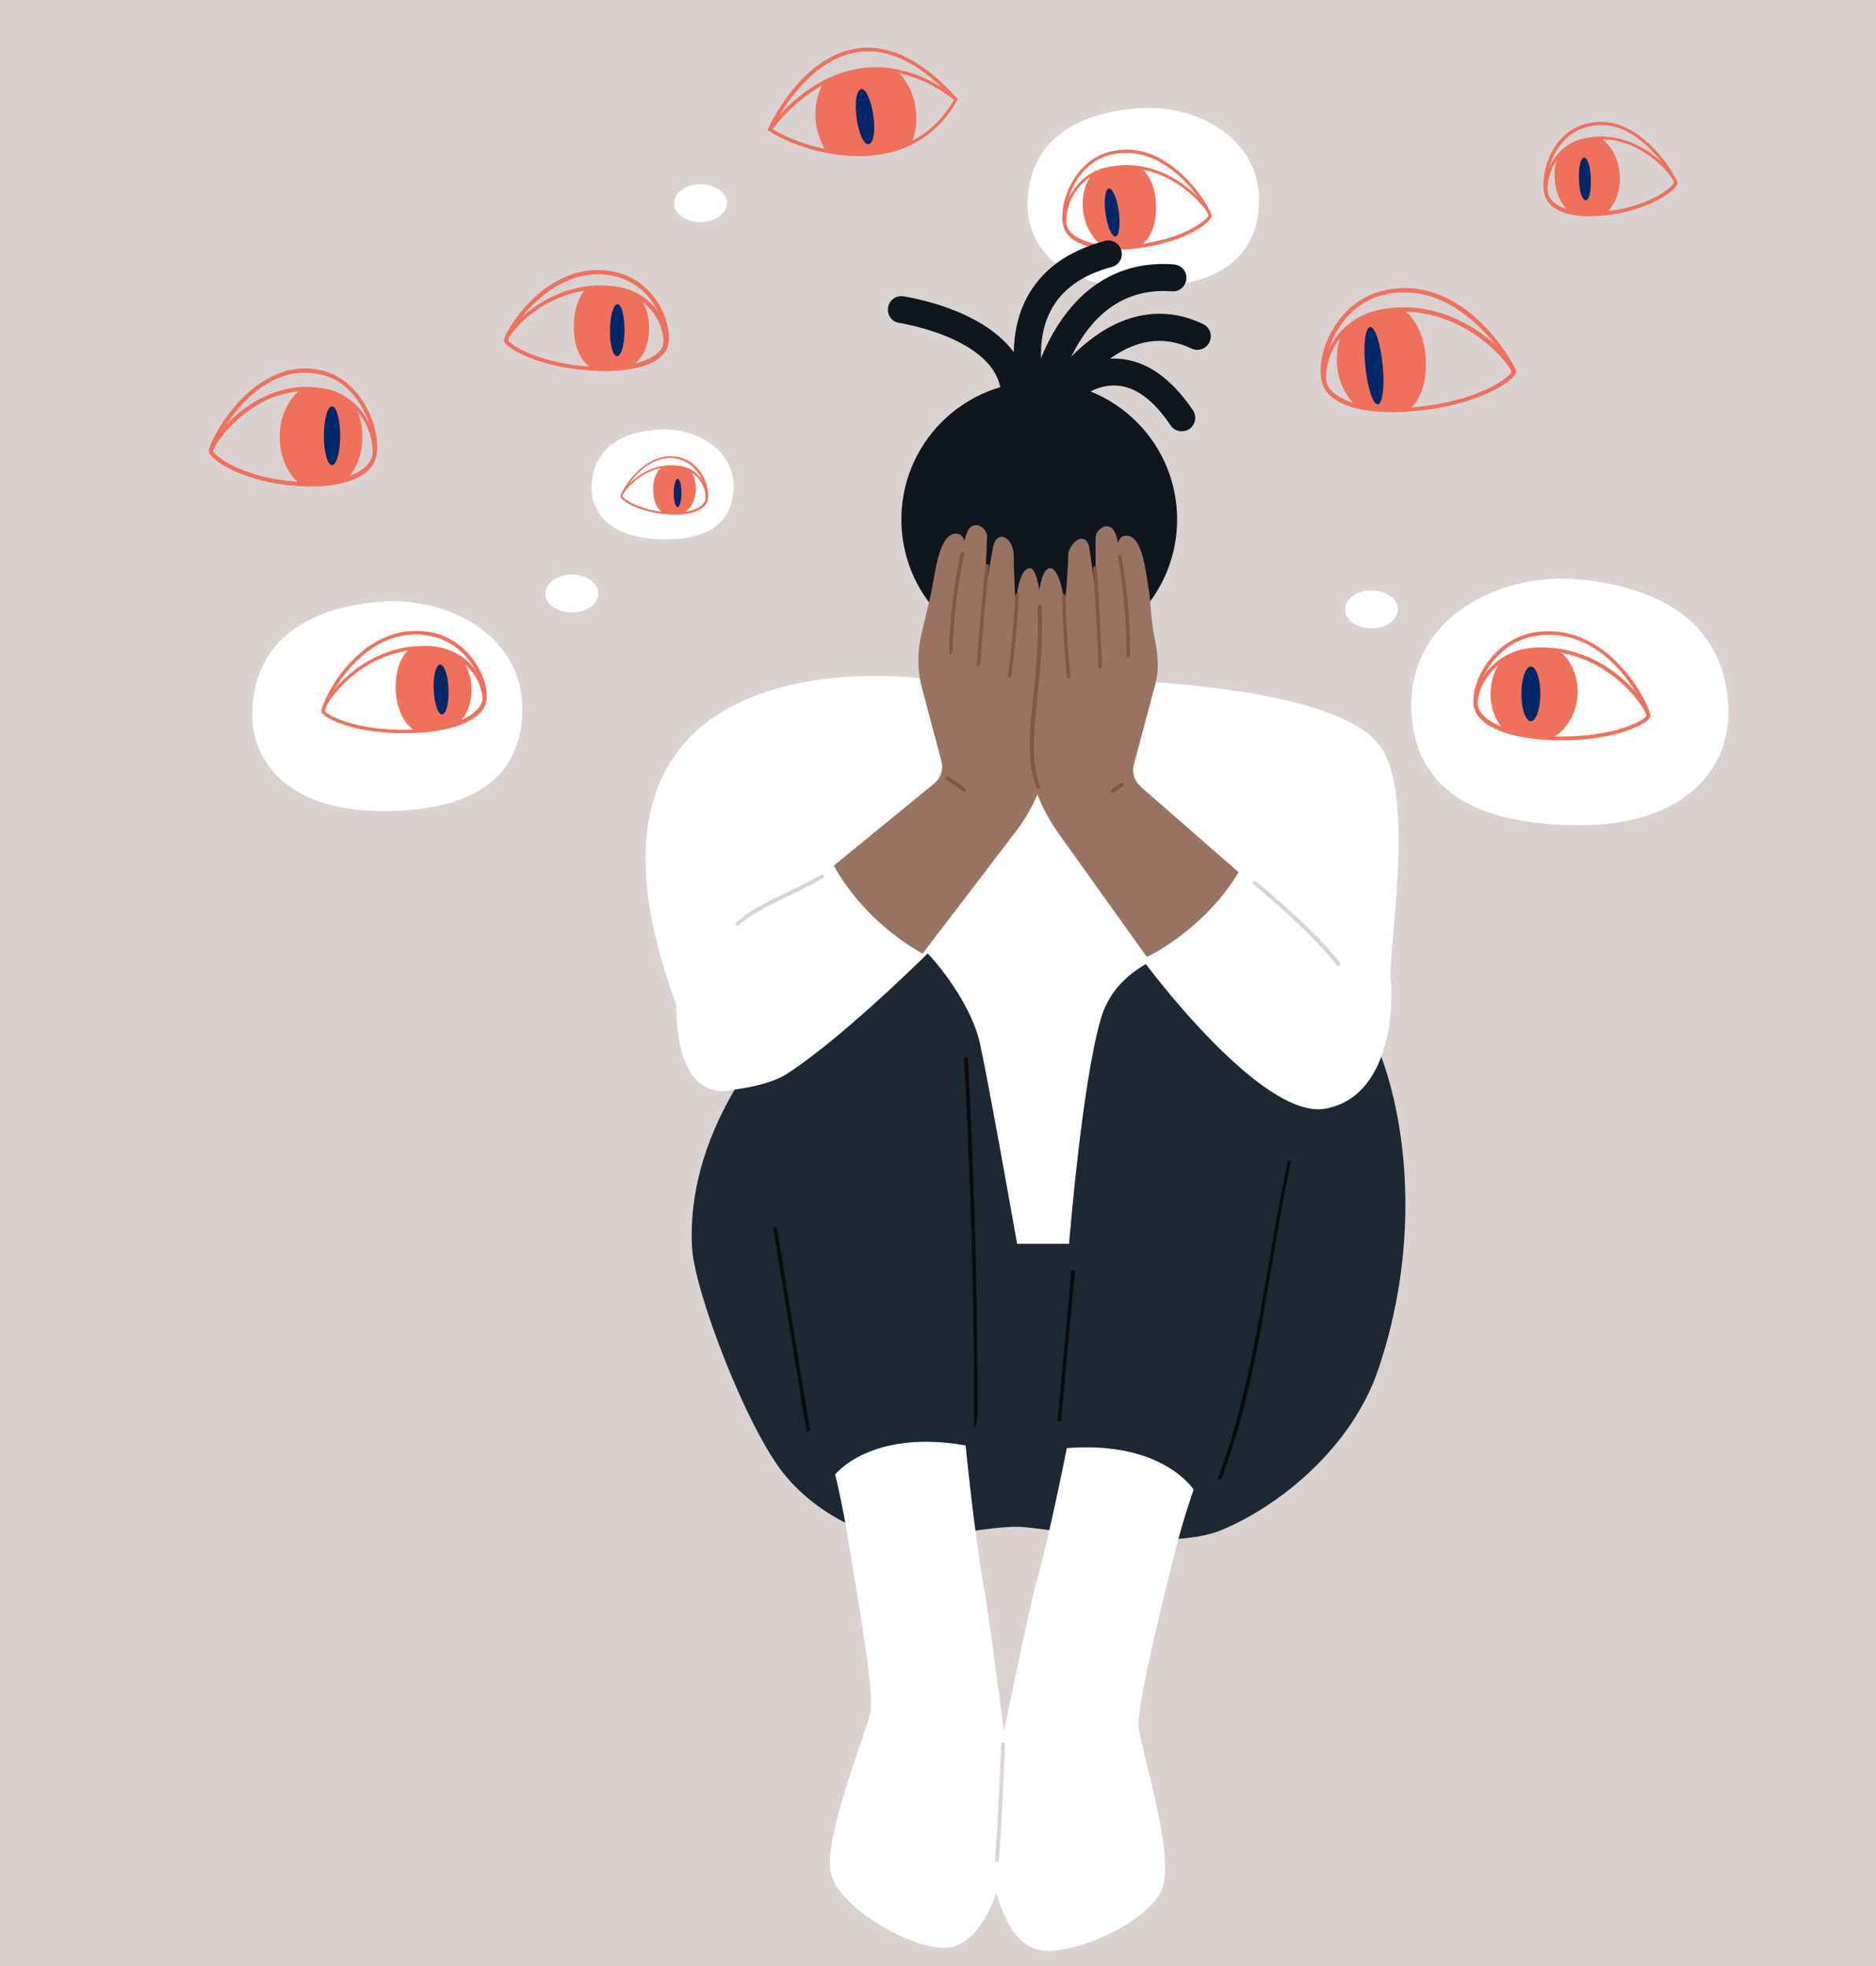 <?xml version="1.0" encoding="UTF-8"?>
<svg id="Laag_1" xmlns="http://www.w3.org/2000/svg" version="1.1" viewBox="0 0 830 870">
  <!-- Generator: Adobe Illustrator 29.2.1, SVG Export Plug-In . SVG Version: 2.1.0 Build 116)  -->
  <defs>
    <style>
      .st0 {
        fill: #ef715c;
      }

      .st1 {
        fill: #997361;
      }

      .st2 {
        fill: #b08873;
      }

      .st3 {
        fill: #012869;
      }

      .st4 {
        fill: #82574a;
      }

      .st5 {
        fill: #fff;
      }

      .st6 {
        fill: #dad1d1;
      }

      .st7 {
        fill: #10161e;
      }

      .st8 {
        fill: #090c0f;
      }

      .st9 {
        fill: #1e2833;
      }

      .st10 {
        fill: #dbd2d2;
      }
    </style>
  </defs>
  <path class="st6" d="M0,0h830v870H0V0Z"/>
  <g>
    <path class="st5" d="M261.8,214c-1,11.9,7.4,23.3,28,24.5s33.5-5.2,34.7-21.4c1.3-17.9-16.3-27.5-31.4-27.1-18.6.6-30.1,8.6-31.3,24h0Z"/>
    <path class="st5" d="M454.6,89c-.7,19.4,13.7,37.5,47.4,38.1,33.6.6,54.2-10.7,55-37.3.9-29.2-28.4-43.8-53-41.9-30.4,2.1-48.4,16-49.4,41.1Z"/>
    <path class="st5" d="M764.7,314c.6,26.6-19.7,51.1-65.9,51.1s-74-16-74.4-52.6c-.4-40,40-59.2,73.7-56.2,41.5,3.8,65.8,23.3,66.6,57.7h0Z"/>
    <path class="st5" d="M111.6,314.3c-.9,22.7,16,43.8,55.3,44.5,39.3.7,63.3-12.6,64.2-43.6,1-34.2-33.3-51.1-61.9-49-35.3,2.5-56.4,18.8-57.6,48.1h0Z"/>
    <ellipse class="st5" cx="309.9" cy="89.9" rx="11.7" ry="8.4"/>
    <ellipse class="st5" cx="253" cy="262.6" rx="11.7" ry="8.4"/>
    <ellipse class="st5" cx="522.9" cy="89.9" rx="11.7" ry="8.4"/>
    <ellipse class="st5" cx="606.8" cy="269.6" rx="11.7" ry="8.4"/>
  </g>
  <path class="st0" d="M654.6,317.1c-1.8-2.1-2.5-4.3-2.4-6.7.9-10.8,10.8-22.6,25.7-23.8,20.9-1.6,35.6,9.3,42.4,16,5.8,5.7,9.9,12,9.7,14,0,.6-.4,1-1,1.8-3.1,2.8-18.1,10.3-45.7,8.7-2.1-.1-4.3-.3-6.6-.7-8.8-1.2-17.8-4.3-22.1-9.3h0ZM678,288.3c-14,1-23.5,12.3-24.2,22.3,0,1.9.4,3.7,2.1,5.5,5.1,5.8,17.5,9.1,27.5,9.6,29.7,1.8,44.7-7.3,45.1-9,0-1-3-6.7-9.3-12.8-5.2-5.1-15.2-12.9-29.2-15.2-3.8-.6-7.6-.7-12-.4h0Z"/>
  <path class="st0" d="M652,312.1c-.7-5.5,1.6-13.1,6.4-19.4,5.4-7.2,12.8-11.8,21.1-13,12.1-1.8,23.8,2.2,33.9,11.4,10.9,10,16.9,23.3,16.7,25.7,0,.6-.4,1-1,1.8-3.1,2.8-18.1,10.3-45.7,8.7-2.7-.1-5.4-.4-8.1-.9-11.6-1.8-22.1-6.3-23.3-14.3h0ZM679.8,281.3c-7.8,1-14.9,5.5-20,12.3-4.5,6-6.9,13.1-6.1,18.4,1.3,9,16.9,13,29.7,13.7,29.7,1.8,44.7-7.3,45.1-9,0-1.5-5.4-14.5-16.1-24.5-6.7-6.1-13.9-9.7-21.4-10.9-3.7-.6-7.5-.6-11.2,0Z"/>
  <path class="st0" d="M659.5,305.5c-.4,6.7,1.8,12.8,5.5,17,5.5,2.2,12.3,3.6,18.8,3.9,1,0,1.9.1,3,.1,6.1-3.4,10.6-10.5,11.2-19,.4-8.2-2.8-15.5-8.4-19.7-3.7-.6-7.8-.7-12-.3-5.5.4-10.3,2.7-14.2,5.7-2.1,3.5-3.6,7.6-3.9,12.3h0Z"/>
  <path class="st3" d="M673.1,307c0,6.7,1.9,12.1,4.2,12.1s4.2-5.4,4.2-12.1-1.9-12.1-4.2-12.1-4.2,5.4-4.2,12.1Z"/>
  <path class="st0" d="M178.1,324.3c-20.8,0-32.3-5.8-34.8-8.1-.7-.6-1-1.2-1-1.6-.1-1.9,3.6-7.8,9-13.3,6.4-6.3,20-16.7,39.6-15.4,14,1,23.3,12,24.2,22,.1,2.2-.6,4.3-2.2,6.3-4.9,5.8-17,9.1-26.7,9.7-2.9.4-5.6.4-8.1.4h0ZM187.2,287.4c-17.2,0-29.3,9.3-35.1,15.1-5.8,5.7-8.7,11.1-8.5,12.1.4,1.5,14.5,9.9,42.3,8.1,9.4-.6,21.1-3.7,25.7-9.3,1.3-1.6,2.1-3.4,1.8-5.2-.9-9.4-9.7-19.7-22.9-20.6-1,0-2.1-.2-3.3-.2Z"/>
  <path class="st0" d="M178.1,324.3c-20.8,0-32.3-5.8-34.8-8.1-.7-.6-1-1.2-1-1.6-.1-2.2,5.2-14.8,15.4-24.2,9.3-8.7,20.3-12.6,31.5-10.9,7.6,1,14.8,5.2,19.9,12,4.5,5.8,6.9,13,6.1,18.2-1.2,9.3-15.8,13.6-29.1,14.5-2.8.1-5.5.1-8,.1h0ZM184.2,280.7c-9.3,0-17.8,3.6-25.5,10.9-10.2,9.4-15.1,21.7-14.9,23,.4,1.5,14.5,9.9,42.3,8.1,12.1-.7,26.6-4.8,27.6-13.1.6-4.8-1.6-11.5-5.8-17-4.8-6.3-11.5-10.5-18.8-11.4-1.7-.4-3.4-.5-4.9-.5h0Z"/>
  <path class="st0" d="M203.5,319.5c-5.1,2.1-11.5,3.4-17.5,3.9-.7,0-1.5.1-2.2.1-5.1-3.1-8.1-9.6-8.7-17.5-.4-7.8,1.5-14.8,6-18.8,3.3-.4,6.7-.6,10.3-.3,5.1.4,9.7,2.4,13.3,5.2,2.1,3.1,3.6,7,3.9,11.4.4,6.2-1.5,11.8-5.1,16h0Z"/>
  <path class="st3" d="M198.4,304.9c.3,6.1-1,11.1-2.8,11.2s-3.4-4.8-3.7-10.9,1-11.1,2.8-11.2c1.8,0,3.6,4.8,3.7,10.9Z"/>
  <path class="st0" d="M588.4,174.5c-2.2-2.1-3.4-4.6-3.4-7.2-.3-12.3,9-26.9,25.1-30.2,22.6-4.6,39.9,6,48.3,12.7,7.2,5.7,12.3,12.4,12.4,14.6,0,.6-.3,1.3-1,2.1-3,3.6-18.5,14-48.7,15.7-.6,0-1.3,0-1.9.1-11.4.4-24.5-1.9-30.8-7.8h0ZM610.3,138.9c-15.2,3.1-23.9,16.9-23.6,28.4h-.9.9c0,2.2,1,4.2,2.8,6,6.3,6,20.2,8.1,31.2,7.3,32.6-1.8,47.7-14,48-16,0-1.2-4.2-7.3-11.7-13.3-6.9-5.5-20.2-13.9-37.7-13.4-2.8-.1-5.8.2-9,1Z"/>
  <path class="st0" d="M584.9,169.1c-1.6-6.3,0-15.2,4.5-22.9,4.9-8.8,12.6-14.9,21.4-17.3,13-3.6,26.1-.6,38.2,8.5,13.1,9.9,21.2,24.2,21.4,27,0,.6-.3,1.3-1,2.1-3,3.6-18.5,14-48.7,15.7-.9,0-1.8.1-2.7.1-14.5.5-30.4-2.8-33.1-13.2h0ZM611.2,130.7c-8.4,2.2-15.5,8.1-20.2,16.6-4,7.3-5.8,15.8-4.3,21.5,2.5,10,20,12.6,34.1,11.8,32.6-1.8,47.7-14,48-16,0-1.6-7.6-15.7-20.8-25.5-9-6.7-18.1-10-27.5-9.7-3-.1-6.1.4-9.3,1.3h0Z"/>
  <path class="st0" d="M591.5,160.7c.4,7.6,3.6,14.2,8.2,18.7,6.3,1.8,13.9,2.5,20.9,2.1.9,0,1.8-.1,2.7-.1,5.4-4.5,8.1-12.8,7.5-22.4-.4-9.4-4-17.6-9.7-21.8-3.9,0-8.1.3-12.3,1.2-6,1.2-11.1,4.3-14.8,8.2-1.7,3.9-2.8,8.9-2.5,14.1h0Z"/>
  <path class="st3" d="M604.1,162.2c.9,9.4,3.4,16.9,5.5,16.7,2.1-.1,3.1-8.1,2.1-17.5-.9-9.4-3.4-16.9-5.5-16.7s-3.2,8.1-2.1,17.5Z"/>
  <path class="st0" d="M686.5,90.6c-1.9-1.6-3-3.6-3.1-5.8-.6-9.3,5.4-20.5,16.4-23.3,13.1-3.4,23.9,1.6,30.6,6.3,7.3,5.2,11.7,11.4,11.8,13,.3,2.7-11.7,12.6-33.6,14.6-1.5,0-3,0-4.3,0-7.5,0-14.2-1.7-17.8-4.9h0ZM700,62.8c-10.3,2.7-15.8,13.1-15.2,21.8,0,1.8,1,3.4,2.7,4.9,4,3.4,12.4,5.2,20.9,4.3,22.4-2.1,32.1-11.7,32.3-13,0-1-4-7-11.2-12-4.9-3.6-12.3-7.2-21.2-7.2-2.6.2-5.3.5-8.3,1.2Z"/>
  <path class="st0" d="M683.4,86.2c-1.2-4.5-.3-11.2,2.2-17,3.1-6.9,8.2-11.8,14.3-13.9,8.1-2.7,16-1.5,23.9,3.7,10.9,7.2,17.9,19.6,18.1,21.8.3,2.7-11.7,12.6-33.6,14.6-1.6,0-3.4.3-5.2.3-8.9,0-17.8-2.5-19.7-9.5ZM700.4,56.7c-13.1,4.5-17.8,21.7-15.7,29.1,1.9,7.5,13.9,9,23.6,8.1,22.4-2.1,32.1-11.7,32.3-13,0-1.5-6.9-13.7-17.5-20.8-4.9-3.3-10-4.8-14.9-4.8-2.5,0-5.1.5-7.8,1.4h0Z"/>
  <path class="st0" d="M687.9,79.7c.4,5.7,2.8,10.6,6.1,13.9,4.3,1.2,9.6,1.5,14.3,1,.7,0,1.5,0,2.2-.3,4.2-3.6,6.7-10.3,6.1-17.5-.6-7-4-12.8-8.5-15.7-2.8,0-5.8.3-9,1.2-4,1-7.3,3.4-9.9,6.6-1.2,3.2-1.6,6.9-1.3,10.8h0Z"/>
  <path class="st3" d="M698.6,79.3c0,5.2,1.5,9.4,3,9.3,1.5,0,2.5-4.3,2.2-9.6,0-5.2-1.5-9.4-3-9.3-1.4.2-2.5,4.4-2.2,9.6Z"/>
  <path class="st0" d="M137.6,215.2h-1.9c-27.8-.9-43.5-12.3-43.3-15.7,0-2.1,4.9-10.2,13.7-17.2,8.1-6.4,21.2-13.6,37.9-10.3,14,2.7,22.4,16.3,22.4,27.9h-.9.9c0,2.8-1.2,5.4-3.4,7.6-4.9,4.8-14.8,7.7-25.4,7.7ZM135.8,173c-12.4,0-22.1,5.5-28.5,10.8-8.5,6.9-13,14.5-13.1,15.8.3,1.8,13.3,13,41.7,13.9,10.8.3,21.2-2.5,26-7.2,1.9-1.9,3-4,3-6.4,0-10.9-7.8-23.8-20.9-26.3-2.9-.5-5.6-.6-8.2-.6h0Z"/>
  <path class="st0" d="M138.1,215.2h-2.4c-27.8-.9-43.5-12.3-43.3-15.7,0-2.8,7.9-19,21.1-28.8,9.6-7,19.6-9.3,29.7-6.6,7.8,2.1,14.6,7.9,19.1,16.4,3.7,7,5.4,15.4,4.2,21.2-2.1,10.1-15.7,13.5-28.4,13.5h0ZM134.8,164.9c-6.9,0-13.7,2.4-20.3,7.3-12.8,9.6-20.3,25.4-20.3,27.3.3,1.8,13.3,13,41.7,13.9,12.1.4,27-2.5,29-12.1h.9c0,.1-.9,0-.9,0,1.9-9.6-5.1-30.9-22-35.4-2.9-.7-5.6-1-8.1-1h0Z"/>
  <path class="st0" d="M160.3,193.9c-.1,7.2-2.7,13.6-6.6,17.9-5.4,1.8-12,2.7-18.1,2.5-.9,0-1.8,0-2.8-.1-5.5-4.3-9.3-12.4-9-21.5,0-8.8,4-16.4,9.4-20.5,3.6-.3,7.3,0,11.4.7,5.1,1,9.4,3.7,12.8,7.5,2,3.9,3.1,8.5,2.9,13.5h0Z"/>
  <path class="st3" d="M150.5,192.8c0,7.2-1.6,13-3.6,13s-3.6-5.8-3.6-13,1.6-13,3.6-13,3.6,5.9,3.6,13Z"/>
  <path class="st0" d="M386.1,68.8c-6.5.6-13.5.2-20.8-1.2-11.2-2.3-20.4-6.4-25.1-9.7-.1,0-.2-.2-.4-.5,0-.2,0-.4.1-.6.1,0,9.1-13,23.9-20.9,10.7-5.7,21.8-7.5,33.1-5.2,8.8,1.7,17.7,5.9,26.4,12.6.2.2.4.6.2,1-4.9,8.9-11.8,15.6-20.2,19.7-4.8,2.4-10.1,4-15.9,4.6-.3,0-.8,0-1.3.2h0ZM341.8,57.1c4.8,3,13.4,6.9,23.9,8.9,7.6,1.6,15,1.9,21.7,1.1,5.7-.7,10.9-2.2,15.5-4.5,8-3.9,14.4-10.1,19.2-18.5-8.3-6.3-16.9-10.3-25.3-11.9-10.9-2.2-21.7-.5-32.1,5.1-12.7,6.7-20.9,17.2-22.9,19.8h0Z"/>
  <path class="st0" d="M340.6,58c-.1,0-.2,0-.4,0-.4,0-.6-.6-.4-1,0,0,3.6-8,10.1-16.3,6-7.7,16.1-17.3,29-19.2,14.4-2.3,29.5,5.2,44.5,22,.2.4.2.7,0,1.1-.4.2-.7.2-1.1,0-14.7-16.5-29.2-23.7-43.1-21.5-12.4,1.9-22.1,11.2-28,18.7-6.4,8.1-10,15.8-10,15.9-.1,0-.3.4-.6.4Z"/>
  <path class="st0" d="M405.3,49.3c.5,5.1-.2,9.9-2.1,14.1-5.1,2.5-10.4,3.9-15.7,4.6-7.5,1-15.1.4-22-1.1-2.4-3.7-4.1-8.3-4.6-13.3-.6-6.3.7-12.2,3.4-16.9,8.8-4.7,19.9-7.6,32.6-5.2,4.5,4.2,7.7,10.5,8.4,17.8h0Z"/>
  <path class="st3" d="M386.4,51.1c1,6.8,0,12.4-2.1,12.7-2.1.2-4.5-4.9-5.3-11.7-1-6.8,0-12.4,2.1-12.7,1.9-.3,4.3,4.9,5.3,11.7Z"/>
  <path class="st0" d="M267,164.1h-1.6c-25.5-.9-38.7-9.1-41.4-11.8-.6-.7-.9-1.2-.9-1.8,0-1.9,4.3-7.5,10.2-12.3,6.9-5.5,21.2-14.5,40.5-11.2,13.7,2.4,21.8,14,21.8,24.1h-.9.9c0,2.2-.9,4.2-2.8,6-5.5,5.1-16.5,7.2-25.8,7ZM224.7,150.5c.6,1.6,13.4,11.1,40.6,12,10.9.3,21.7-2.4,26-6.6,1.5-1.5,2.2-3,2.2-4.8,0-9.3-7.5-20.2-20.3-22.3-18.2-3.1-32,5.2-38.7,10.5-6.5,5.3-9.6,10.2-9.8,11.2h0Z"/>
  <path class="st0" d="M267.5,164.1h-2.2c-25.5-.9-38.7-9.1-41.4-11.8-.6-.7-.9-1.2-.9-1.8.1-2.2,6.6-14,17.6-22.4,10-7.6,21.2-10.3,32.3-7.6,7.5,1.8,14,6.7,18.4,13.7,3.7,6.1,5.5,13.4,4.3,18.5-2.3,8.6-15.6,11.6-28.1,11.4h0ZM224.7,150.5c.6,1.6,13.4,11.1,40.6,12,11.8.4,26.4-2.1,28.4-10,1-4.6-.4-11.4-4-17.2-4-6.7-10.2-11.2-17.3-13-10.6-2.5-20.9,0-30.6,7.3-10.8,7.9-16.9,19.3-17.1,20.9h0Z"/>
  <path class="st0" d="M287.2,144.9c0,9-3.4,14.5-8.2,17.3-4.3.9-9.1,1.2-13.6,1-1,0-2.2-.1-3.3-.1-5.7-3.3-8.5-10.8-8.2-19.6.1-6.6,2.1-12.3,5.5-15.8,4.6-.6,9.7-.6,14.9.3,3.3.6,6.3,1.8,8.8,3.4,2.6,3.8,4.1,8.4,4.1,13.5h0Z"/>
  <path class="st3" d="M276.3,146.1c0,6.4-1.5,11.5-3.3,11.5s-3.3-5.2-3.1-11.5c0-6.4,1.5-11.5,3.3-11.5s3.1,5,3.1,11.5Z"/>
  <path class="st0" d="M298.7,227.6h-1.8c-14.4-.7-22.5-6.4-22.4-8.1.1-1.2,2.6-4.8,6.7-7.9,4.3-3.4,11.4-7.1,20.5-5.3,7.2,1.4,11.5,8.3,11.4,14,0,1.4-.6,2.6-1.7,3.6-2.8,2.6-8.1,3.7-12.7,3.7ZM296.6,206.6c-6.5.1-11.6,2.9-15,5.6-4,3.2-6.3,6.6-6.3,7.3.1.8,7,6.6,21.6,7.3,5.7.3,11.3-1.1,13.8-3.4,1-.9,1.5-1.9,1.5-3,.1-5.4-3.9-11.9-10.7-13.2-1.7-.4-3.3-.6-4.9-.6h0Z"/>
  <path class="st0" d="M299.3,227.7c-.8,0-1.6,0-2.3-.1-14.4-.7-22.5-6.4-22.4-8.1.1-1.3,4.1-8.9,10.6-13.6,5.2-3.7,10.6-4.9,16.1-3.4,4,1.1,7.5,4,9.8,8.3,1.9,3.6,2.7,7.7,2,10.5-1.2,4.6-7.6,6.3-13.8,6.4h0ZM296.3,202.6c-3.7.1-7.2,1.4-10.7,3.9-6.5,4.8-10.2,12.1-10.3,13.1.1.8,7,6.6,21.6,7.3,6.3.3,14.1-1,15.2-5.7,1.1-4.8-2.4-15.4-11.2-17.8-1.4-.6-3.1-.8-4.6-.8Z"/>
  <path class="st0" d="M307.9,216.8c-.2,4.5-2.3,8.3-5.3,10.2-1.9.3-3.7.3-5.6.3-1.2-.1-2.4-.1-3.5-.3-2.8-1.7-4.7-5.4-4.5-11.1.1-4.1,1.4-7.1,3.4-9,3-.6,6.2-.8,9.7-.1,1.2.3,2.3.7,3.4,1.2,1.5,2.3,2.5,5.4,2.4,8.8h0Z"/>
  <path class="st3" d="M301.5,218.1c0,3.4-.8,6.3-1.7,6.3s-1.7-2.8-1.7-6.3.8-6.3,1.7-6.3c.9.1,1.7,2.8,1.7,6.3Z"/>
  <path class="st0" d="M473.6,104.7c-2-1.7-3-3.8-3.1-6.1-.5-9.8,6.5-21.6,18.7-24.5,15.4-3.5,27.6,2.4,35.1,8.1,6.9,5.1,11.5,11.2,11.7,13.2.2,2.9-13.3,13.1-37.8,14.9-1,0-2,0-3.1,0-7.8,0-16.8-1.6-21.5-5.7ZM489.5,75.3c-11.7,2.7-18.1,13.9-17.7,23.1.1,2,1,3.7,2.7,5.1,4.4,3.8,13.9,6,23.7,5.2,25.1-1.8,36.5-12,36.5-13.4,0-1.3-4.2-6.9-11.1-12.1-5.9-4.4-14.8-9-25.8-8.8-2.7,0-5.5.4-8.3.9h0Z"/>
  <path class="st0" d="M470.5,100.1c-1.3-4.9-.1-11.9,3-18,3.7-7.3,9.4-12.5,16.2-14.6,9.4-2.8,18.6-1.2,27.6,5.1,11.4,7.9,18.6,20.6,18.7,22.8.2,2.9-13.3,13.1-37.8,14.9-1.3,0-2.7,0-4,.2-10.8,0-21.6-2.6-23.7-10.4ZM490.1,68.8c-14.9,4.5-20.3,22.9-18.2,31s15.5,9.9,26.3,9.1c25.1-1.8,36.5-12,36.5-13.4,0-1.6-6.8-14-18.1-21.7-6.1-4.2-12.2-6.2-18.5-6.1-2.8,0-5.3.2-8,1.1h0Z"/>
  <path class="st0" d="M479.1,92.2c.6,7.6,4.4,14.1,9.6,17.2,3.1.3,6.5.5,9.6.2,2.1,0,4-.3,5.9-.6,4.7-3.1,7.7-9.4,7.2-19.2-.3-6.9-2.8-12-6.1-15.2-5.1-.9-10.6-1-16.5.3-2.1.5-3.9,1.3-5.7,2.3-3,3.9-4.5,9.2-4,15Z"/>
  <path class="st3" d="M489.1,94.4c.8,5.8,2.8,10.4,4.4,10.2s2.3-5.1,1.5-11c-.8-5.8-2.8-10.4-4.4-10.2-1.6.3-2.3,5.2-1.5,11Z"/>
  <g>
    <g>
      <path class="st7" d="M461.8,180.7c-.4,0-.8,0-1.1-.1-3.3-.6-5.4-3.7-4.8-7,.1-.6,2.9-15.1,11.9-29.3,12.3-19.5,30.1-29,51.6-27.3,3.3.3,5.8,3.1,5.5,6.4-.3,3.3-3.1,5.8-6.4,5.5-17-1.3-30.7,6.1-40.6,21.8-7.7,12.3-10.2,25-10.2,25.1-.6,2.9-3.1,4.9-5.9,4.9h0Z"/>
      <path class="st7" d="M468,180.7c-1.1,0-2.1-.3-3.1-.9-2.8-1.7-3.7-5.4-2-8.2.3-.5,7.3-11.8,19-20.9,16.3-12.8,33.8-15.3,50.4-7.3,3,1.4,4.2,5,2.8,8-1.4,3-5,4.2-8,2.8-12.4-6-25.2-4-37.9,5.9-10,7.8-16.1,17.7-16.2,17.8-1.1,1.8-3.1,2.9-5.1,2.9h0Z"/>
      <path class="st7" d="M522.8,190.8c-1.9,0-3.8-.9-4.9-2.6-7.5-11.2-15.5-17.1-23.8-17.6-11.8-.8-21.2,9.7-21.3,9.8-2.2,2.4-6,2.8-8.4.6-2.5-2.2-2.8-5.9-.6-8.4.5-.6,13.2-15,30.9-13.9,12.2.7,23.3,8.4,33.1,22.8,1.8,2.8,1.1,6.5-1.6,8.3-1,.7-2.2,1-3.4,1h0Z"/>
      <path class="st7" d="M457.8,183.2c-2.4,0-4.7-1.5-5.6-3.9-.4-1.1-9.2-25.9,2-47.4,6.5-12.4,18.1-20.9,34.6-25.3,3.2-.9,6.5,1.1,7.3,4.2.9,3.2-1,6.5-4.2,7.3-13.1,3.5-22.2,10-27,19.3-8.8,16.7-1.5,37.6-1.4,37.8,1.1,3.1-.5,6.5-3.6,7.6-.7.3-1.4.4-2,.4h0Z"/>
      <path class="st7" d="M448.9,183.2h-.4c-3.3-.2-5.8-3.1-5.6-6.4.7-10.7-6.3-19.6-20.6-26.4-11.9-5.6-24.3-7.5-24.4-7.5-3.3-.5-5.5-3.5-5-6.8.5-3.3,3.5-5.5,6.8-5,.6.1,14.1,2.1,27.5,8.4,24.2,11.4,28.4,27,27.7,38.1-.2,3.2-2.9,5.6-6,5.6h0Z"/>
    </g>
    <circle class="st7" cx="459.8" cy="229.9" r="61" transform="translate(-27.9 392.4) rotate(-45)"/>
  </g>
  <g>
    <g id="head1">
      <path class="st2" d="M414,287.5c11.6.2.6-32.1.6-32.1"/>
    </g>
    <polygon class="st5" points="365.4 361.5 392.8 524.9 457.1 607.9 525.5 562.7 525.5 383.1 445.4 321.2 365.4 361.5"/>
    <g>
      <path class="st9" d="M347.8,452s-44.8,43.5-41.6,100.1c1.1,19.5,24.6,81.2,41.6,101.2,20,23.6,50.8,30.7,59.1,28.5,8.4-2.1,31.4-6.3,43.2-6.3s65.5,11.8,90.5,1.4c25.1-10.5,57.4-36,69.3-71.3,35.6-105.8-18.7-202.8-33.4-157.6l-45-29.2s-36.1,2.8-44.5,32.1c-8.4,28.9-14,99.4-14,99.4h-23s-12.2-69.1-16.4-88.5c-4.2-19.5-24-43.2-30.9-46.6-7-3.6-55,36.8-55,36.8h0Z"/>
      <g>
        <path class="st8" d="M426.5,468.3c1.2,20.6,2,41.1,2.8,61.7.7,20.6,1.2,41.1,1.4,61.7.2,11.5.2,23.2.2,34.7s1.6,1,1.6,0c0-20.6-.2-41.1-.6-61.7-.4-20.6-1.2-41.1-2-61.7-.4-11.5-1-23-1.7-34.7,0-1-1.6-1-1.6,0h0Z"/>
        <rect class="st8" x="349.4" y="542.4" width="1.6" height="91.5" transform="translate(-90.4 64.3) rotate(-9.3)"/>
        <rect class="st8" x="438.2" y="594.7" width="67.1" height="1.6" transform="translate(-164.8 1010.2) rotate(-84.7)"/>
        <path class="st8" d="M569.6,514.3c-1.9,9.2-3.6,18.4-5.3,27.6-1.6,9.1-3.2,18.3-4.7,27.3-1.6,9.1-3.2,18.1-5,27.2-1.9,9.1-3.9,18.1-6.2,27-2.3,9.1-5,18-8.2,26.8-.4,1.2-.7,2.1-1.2,3.3-.4,1,1.2,1.4,1.6.4,3.2-8.8,6.1-17.7,8.5-26.6,2.4-8.9,4.5-17.8,6.3-26.9,1.9-9.1,3.5-18.1,5-27.2,1.6-9.2,3.2-18.3,4.7-27.5,1.6-9.2,3.3-18.4,5.2-27.6.3-1.2.4-2.3.7-3.5.3-1-1.3-1.4-1.4-.4h0Z"/>
      </g>
    </g>
    <path class="st5" d="M407.8,300.2s-170.6-23.6-108.6,144.4c.2,45.2,23.9,37.7,23.9,37.7,0,0,16.2-1.6,24.6-6.9,27.3-17.4,70.5-61.2,70.5-61.2l39-44.9,48.6,55.7s52.1,70.9,80.7,65.5c28.8-5.4,30.1-45.2,28.8-56.8-1.4-11.7,11.1-80.3-4.2-102.9-21.4-31.8-145-30.6-145-30.6h-58.3q0,.1,0,.1Z"/>
    <g>
      <path class="st5" d="M442.9,772.3s12-59,15.5-71.8c6.2-22.2,13.6-59.8,13.6-59.8,42.6-3.3,56.1,18.4,56.1,18.4,0,0-4.6,12.8-8.5,28.5-3.9,15.7-16.9,67.1-15.8,76.7,1,9.6,15.4,54.5,10.8,70.2-4.6,15.5-40.8,31.5-55.1,28.2-14.3-3.2-19-26.8-19-26.8l2.3-63.6h0Z"/>
      <path class="st5" d="M445.1,773.5s-7.6-60-10.1-73.1c-4-22.7-7.8-60.9-7.8-60.9-42.2-7.3-57.7,12.9-57.7,12.9,0,0,3.3,13.2,5.8,29.2s11.8,66.6,9.8,76.1c-2,9.5-20.7,54.7-17.6,70.6,3.2,16,37.5,35.2,52.1,33.4,14.5-1.7,21.4-24.8,21.4-24.8l4.1-63.7Z"/>
      <path class="st10" d="M442.9,771.8c-.4,13.4-1,26.8-1.9,40-.3,3.7-.4,7.5-.7,11.2-.2,1,1.6,1,1.6,0,1-13.4,1.7-26.6,2.3-40,.2-3.7.3-7.5.4-11.4-.1-1-1.7-1-1.7.2h0Z"/>
    </g>
    <g>
      <g>
        <path class="st1" d="M504.7,348.1l43.3,37.8c-15.5,25.9-40.6,37.5-40.6,37.5l-39.6-55.4c-5.4-7.8-9.5-16.4-11.7-25.6-1.3-5.6-2.1-11.2-1.2-14,2.4-6.3,4-55.6,4-55.6,0,0,.2-21.8,5.9-21.4,3.7.3,6.1,12.2,6.1,16.7s1.7-16.6,1.7-22.2,8-12,9.4-3.2c1.3,8.8,2.9,20.4,2.9,20.4,0,0-.3-21.1-.2-25.2,0-4,6.9-8.7,9.2-.7,2.3,7.9,2.3,17.8,2.3,17.8,0,0-5.4-17.8,2-18,7.5-.3,8.8,16.9,10.1,24.3.7,3.9.9,12.9,2.4,20.4,1.7,8,2.4,14.8,0,22.7l-9.1,34.1c-.8,3.5.3,7.1,2.9,9.2h0Z"/>
        <path class="st4" d="M469.9,263.6c.2,9.4.7,18.7,1.4,27.9.2,2.6.4,5.2.7,7.9h1.6c0-.6-.2-1.2-.2-1.6-.2-1-1.7-1-1.6,0,0,.6.2,1.2.2,1.6.2,1,1.7,1,1.6,0-.9-9.4-1.6-18.5-1.9-27.9-.2-2.6-.2-5.3-.3-7.9,0-1-1.6-1-1.5,0h0Z"/>
        <path class="st4" d="M483.6,251.3c.9,11.4,1.4,22.7,2,34.1.2,3.2.3,6.5.4,9.6,0,1,1.7,1,1.6,0-.4-11.4-1-22.7-1.7-34.1-.2-3.2-.4-6.5-.7-9.6,0-1-1.7-1-1.6,0h0Z"/>
        <path class="st4" d="M494.6,246.5c2,11.1,3.2,22.3,3.6,33.5.2,3.2.2,6.3.2,9.5s1.6,1,1.6,0c0-11.4-.7-22.7-2.3-34-.4-3.2-1-6.3-1.6-9.5-.2-1-1.7-.6-1.5.5h0Z"/>
      </g>
      <g>
        <path class="st1" d="M413.4,346.6l-44.5,36.4c14.7,26.5,39.3,38.9,39.3,38.9l41.3-54.1c5.8-7.5,10.1-16.1,12.5-25.2,1.4-5.6,2.6-11.2,1.6-13.8-2.1-6.3-2.3-55.7-2.3-55.7,0,0-1.4-20.7-5.2-21.6-5-1-6.5,12.1-6.6,16.6s-1-16.7-1-22.2c0-8.2-7.6-12.2-9.2-3.5-1.6,8.8-3.6,20.3-3.6,20.3,0,0,.9-21.1,1-25.2.2-4-6.6-8.8-9.2-1-2.6,7.8-2.9,17.7-2.9,17.7,0,0,6.1-17.6-1.4-18.1-7.5-.4-9.4,16.6-10.8,24-.7,3.9-2.9,12.8-4.7,20.3-1.9,8-1.9,16.4.3,24.3l8.7,32.8c.6,3.4-.6,6.8-3.2,9h0Z"/>
        <path class="st4" d="M449.2,263.2c-.4,9.4-1.3,18.5-2.3,27.9-.3,2.6-.6,5.2-1,7.9-.2.9,1.4,1.2,1.6.2.2-.6.2-1.2.3-1.6.2-1-1.4-1.4-1.6-.4-.2.6-.2,1.2-.3,1.6.6,0,1,.2,1.6.2,1.2-9.2,2.1-18.5,2.8-27.9.2-2.6.3-5.3.4-7.9.3-1.1-1.3-1.1-1.4.1h0Z"/>
        <path class="st4" d="M436,250.4c-1.2,11.4-2.1,22.6-3.2,34-.3,3.2-.4,6.5-.7,9.6-.2,1,1.6,1,1.6,0,.9-11.4,1.7-22.7,2.9-34,.3-3.2.6-6.5,1-9.6,0-1.1-1.6-1.1-1.6,0h0Z"/>
        <path class="st4" d="M425,244.8c-2.4,11.1-4,22.5-4.7,33.7-.3,3.2-.4,6.5-.4,9.6s1.6,1,1.6,0c.3-11.2,1.4-22.5,3.3-33.7.6-3.2,1.2-6.2,1.9-9.4.3-.8-1.4-1.3-1.6-.3h0Z"/>
      </g>
      <path class="st4" d="M459.1,268.4c.4,12.7-.4,25.3-1.7,37.8-1,9.5-2.3,19-1.7,28.6.3,4.6,1.2,9.2,2.8,13.6.3,1,1.9.6,1.6-.4-2.9-8-3-16.7-2.4-25.1.7-10.6,2.1-21.3,2.9-31.9.4-7.5.7-15.1.4-22.6-.1-1.1-1.7-1.1-1.7-.1h0Z"/>
      <g>
        <path class="st4" d="M418.7,345.1c2.6,1.6,5,3.3,7.5,5.2.3.3.9,0,1.2-.3.3-.4,0-.9-.3-1.2-2.4-1.9-4.9-3.6-7.5-5.2-.9-.6-1.7.9-.9,1.5h0Z"/>
        <path class="st4" d="M492.9,350.9c.3-.3.6-.6.9-.9.2-.2.3-.3.4-.4.2-.2-.2.2,0,0,0,0,.2,0,.2-.2.2,0,.2-.2.3-.2.7-.4,1.4-.9,2.1-1.2.4-.2.6-.7.3-1.2s-.7-.4-1.2-.3c-1.6.7-3,1.7-4.2,3-.3.3-.3.9,0,1.2s.9.3,1.2,0h0Z"/>
      </g>
    </g>
    <g>
      <path class="st10" d="M592.9,426.1c-3.5-4.7-7.5-9.1-11.7-13.2-5-5-10.3-9.9-15.7-14.5-3.3-2.9-6.5-5.6-9.8-8.4-.9-.7-2,.4-1.2,1.2,10.8,9.1,21.4,18.3,30.9,28.8,2.1,2.3,4.2,4.7,6.1,7.2.5.7,1.9-.2,1.3-1h0Z"/>
      <path class="st10" d="M326.9,409.3c3.5-3.3,7.8-5.6,12-7.9,5.3-2.9,10.6-5.3,16.1-8,3.2-1.6,6.2-3.2,9.2-4.9.9-.6.2-1.9-.9-1.4-5.4,3-11.1,5.8-16.7,8.5-5,2.4-10.1,4.9-14.8,7.9-2.1,1.3-4.2,2.9-6.1,4.6-.7.8.5,2,1.2,1.3h0Z"/>
    </g>
  </g>
</svg>